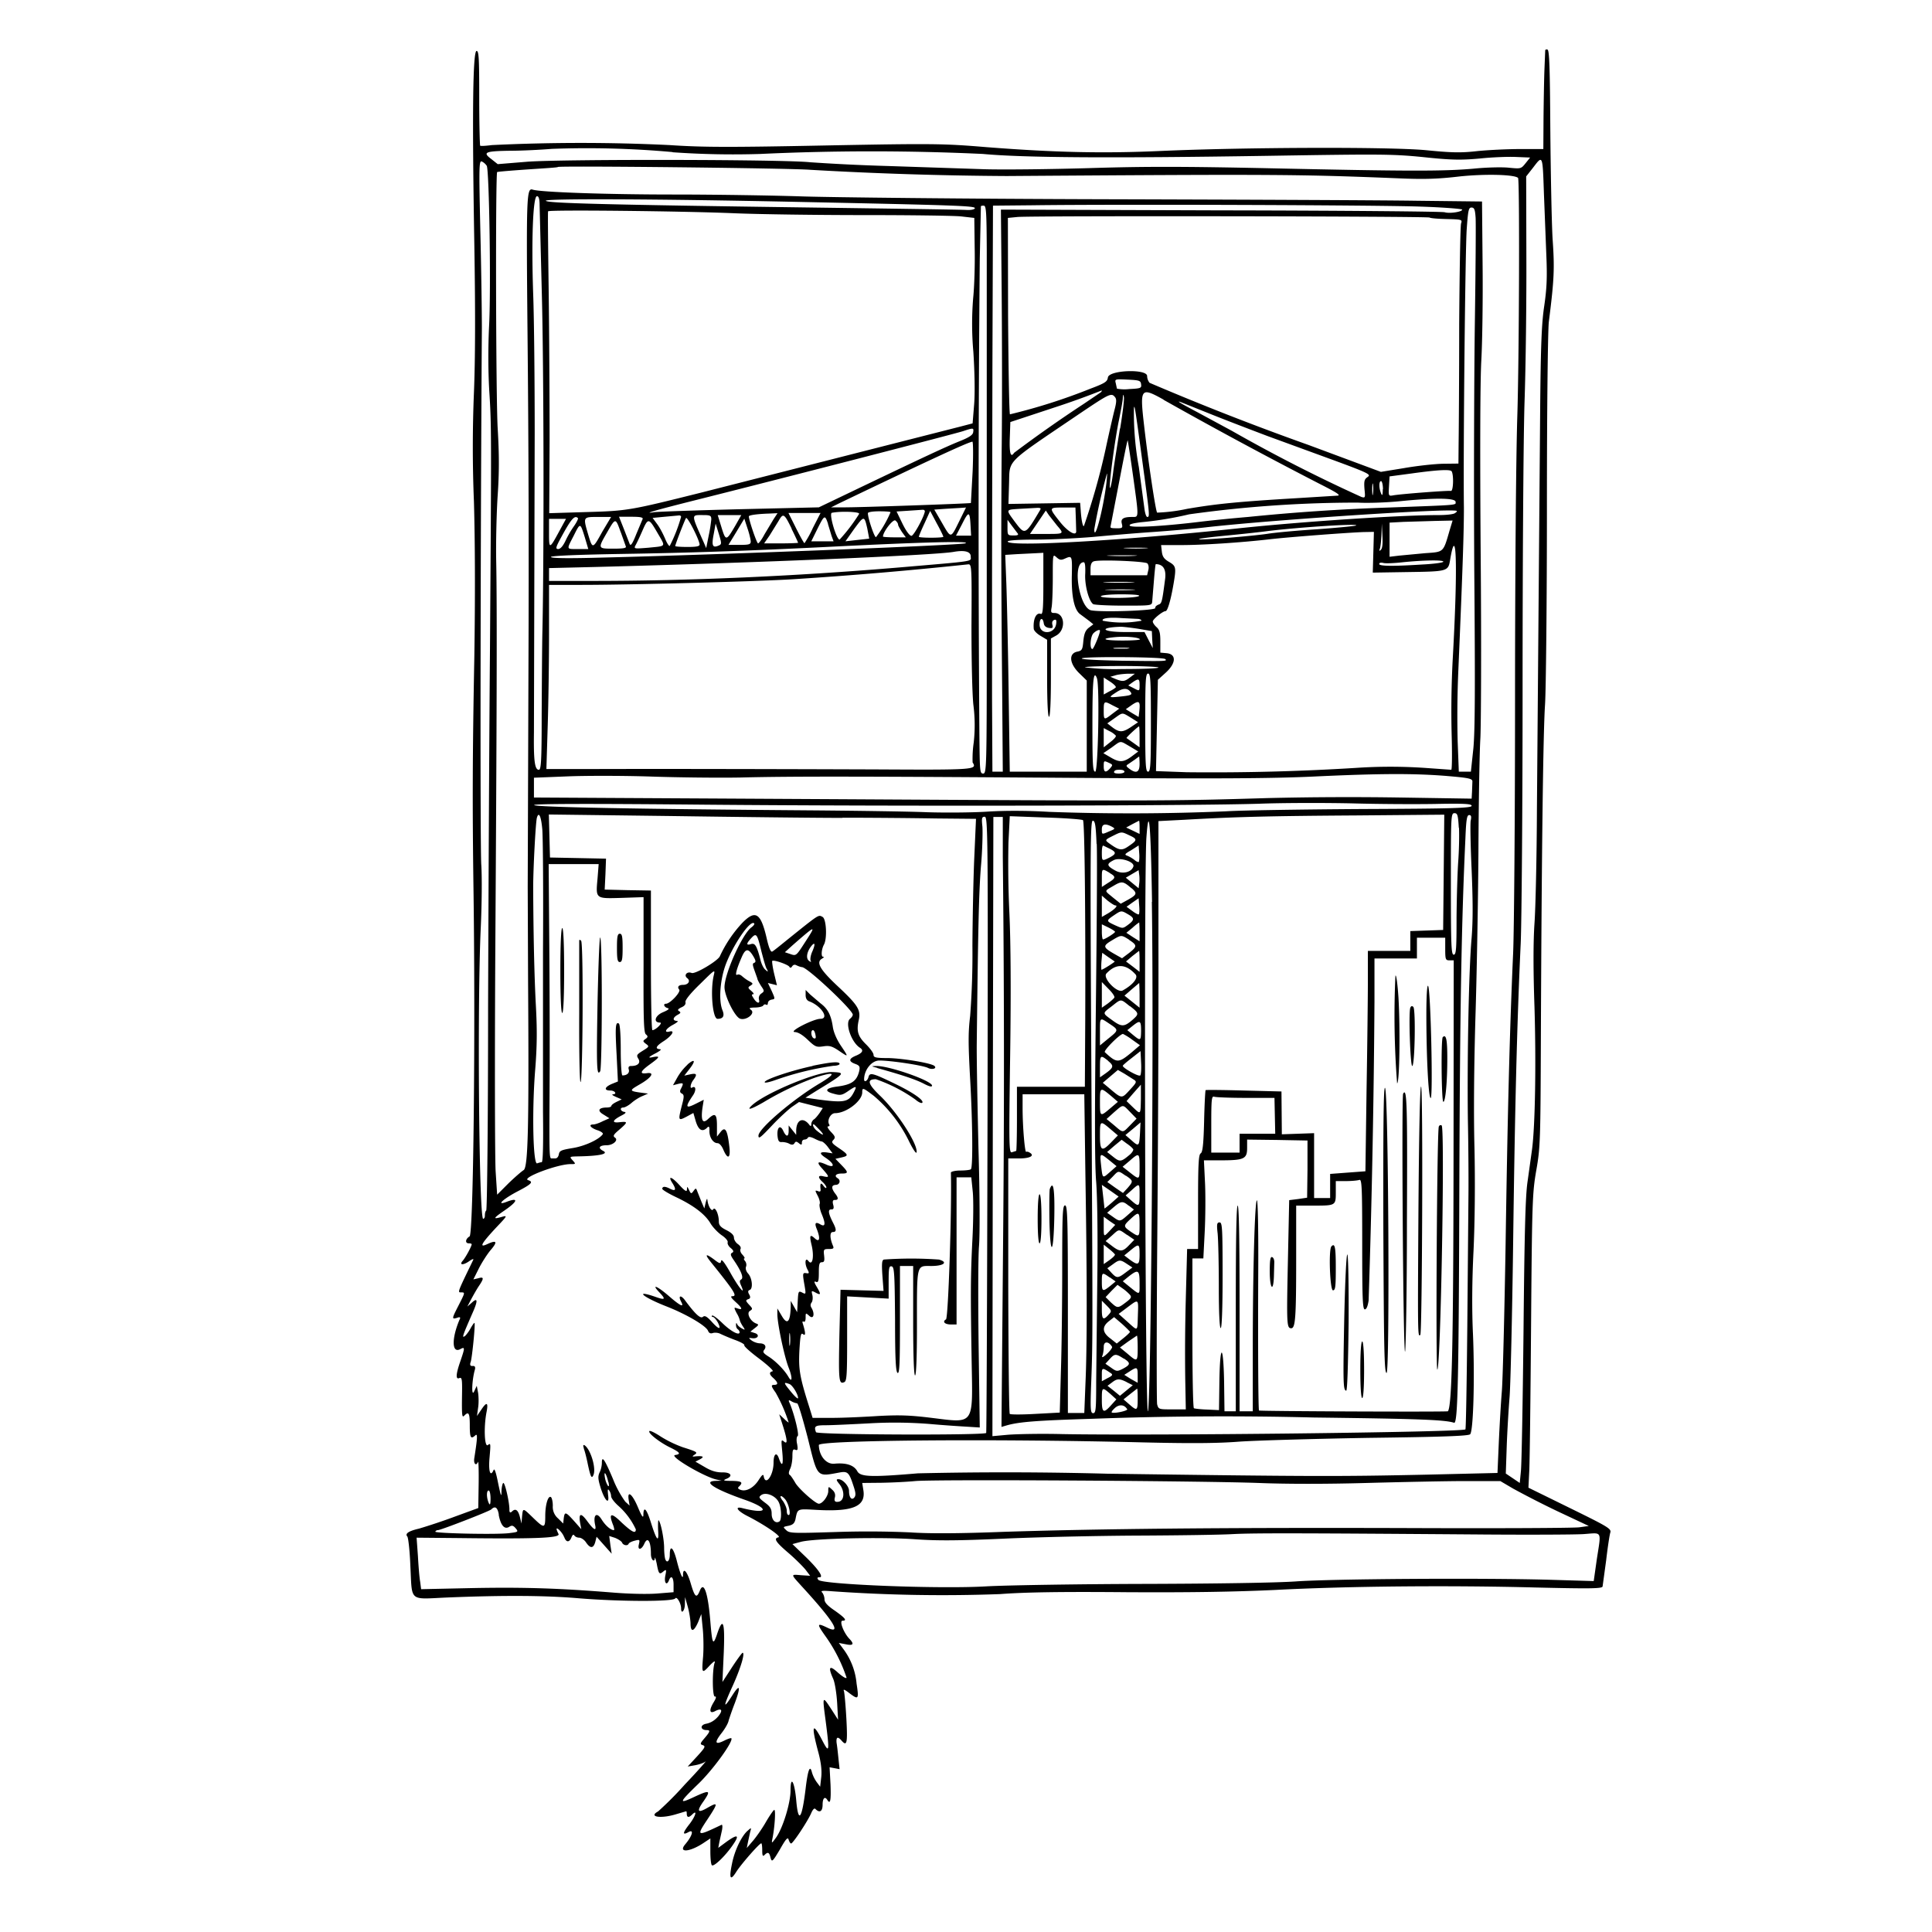 <svg xmlns="http://www.w3.org/2000/svg" id="svg" width="1024" height="1024" version="1.1">
  <path fill-rule="evenodd" d="m819 26.7-.4 9.8c-.2 5-.4 16.5-.5 25.8L818 79h-12.2c-6.8 0-17.1.5-23 1.1-8.7 1-13.8.8-27-.5-19.1-1.8-94.4-1.6-140.3.4-30.8 1.4-56.6.8-92.5-2-23-1.9-28-2-85.5-.9-50.8 1-64.6 1-82.5-.2a976 976 0 0 0-94.3 0c-3.1.4-6 .6-6.2.3s-.5-11.7-.5-25.4c0-21-.2-24.8-1.4-24.8-2 0-2.4 33.2-1.2 102.5.6 36.5.5 61-.2 78.5a708 708 0 0 0 0 58c.6 21.4.7 49.6.2 82.5-1 52.4-1 79.4-.5 118.5 1.2 80.7 0 187-2 188.3-2.3 1.4-2.5 3.7-.4 3.7q1.4 0 1.5.5c0 1-3.2 7-4.8 8.8-2 2.3.4 2.4 3.7 0q2.1-1.4 2-.7c-8.6 17.8-8.5 17.4-6.4 17.4s2 .1-1.5 7c-3.6 7-3.6 7.3-.8 6.5q2.5-1 1.3 1.1c-4.2 10-4 17.8.4 15.5 2.6-1.4 2.6-.9.1 6.4q-3.6 10.3-.5 8.9c1.3-.5 1.5.7 1.4 7.7-.2 12.9 0 13.5 1.3 12.1 2.2-2.2 2.8-1.2 2.8 5.3s.5 7.5 2.9 5.3c1.3-1.3 1.2 1.2-.5 12-.5 3 .9 4.5 2 2 .2-.7.4 4.5.3 11.6l-.2 12.9-13.4 4.9a330 330 0 0 1-18 6q-8.3 1.9-6.2 4.2c.5.6 1.3 7.6 1.6 15.6 1 19.4-1 17.6 19.7 16.7 29.6-1.2 51.6-1.1 69.3.4 21.7 1.8 50.3 1.9 51.4.1.8-1.3 3.1 2.6 3.1 5.3 0 3.4 2 1.2 2-2.2l.1-3.8 1.4 5c.8 2.8 1.4 6.7 1.5 8.8 0 5 1.7 4.7 4-.5l1.7-4.3.8 8c.4 4.3.5 11.1.1 15.2-.7 8.3-.5 8.5 3.6 4q3.4-3.5 2.5-1.2c-1.3 4.5-1.1 18 .2 17.7q1.4-.2-.8 3.3c-2.4 4.1-2 6 1 4.4 3.5-1.8 4.2-.4 1.5 2.9q-2.7 3.1-6.2 3.8c-3.5.6-3.3 3.4.2 3.4 2 0 1.8.8-1.2 4.3-2.4 2.8-2.5 3.2-.8 3.7 1.5.6 1 1.4-3.2 6l-4.9 5.3 4-.7c2.2-.4 4.7-1.3 5.5-2s-4 4.9-11 12.2a181 181 0 0 1-14.2 14.3c-5.4 2.9 1.5 4 9.8 1.4l5.1-1.5q.3.1.3 1.5.2 2.8 2.8.3c2.9-2.9 2 .5-1.2 4.8q-5.8 7.3-.6 4.4c2.9-1.6 2 2-1.8 6.5-4 4.7 2.5 4.2 10-.9l3.3-2.2v6.7c0 3.7.3 7 .8 7.5 1 1 7-4.8 10.9-10.4q5.9-8.4-2.9-2.2l-4.6 3.4.6-3.2 1.4-6.3c.3-1.8.2-3-.3-2.7-13.2 6.3-13.5 6.2-7.3-3.1 5.6-8.5 5.6-9.2 0-6q-8 4.7-2.2-3.4c4-5.8 3.3-6.1-4.5-2.5-8.9 4.2-8.7 3.4 1.4-6.4 8-7.6 19.2-23.1 17.8-24.5-.2-.2-1.8.3-3.6 1.2q-7.4 3.7-1.8-3.6c2-2.5 3.8-5.6 4-7 .4-1.3 1.8-5.5 3.3-9.3 3.3-8.9 2.7-10.5-1.5-3.8q-7.3 11.4.4-5.4c4.2-9.3 6.6-17.4 5.2-17.4-.3 0-2.9 3.5-5.7 7.8l-5 7.7.7-15.4c.7-16.8-.4-19.6-3.7-9.5-2 5.7-2.4 4.8-3.4-7.1-1.2-15-3.4-21.6-5.5-16.6-1.8 4.5-2.7 3.9-5-4-1.9-6.3-4-8.4-4-4 0 2.7-1.5-.5-3.4-8.1-1.8-6.8-3.6-8.2-3.6-2.8 0 3.3-1.5 4.8-2.4 2.4-.3-.9-.6-3.6-.6-6 0-4.5-1.7-13.3-2.9-14.6-.3-.4-.4 1.9-.3 5q.8 10.7-3.7-3.5c-2.3-7.5-4-9.4-4.1-4.5 0 2-.7 1.3-2.8-3.7-3-7.2-5.8-9.5-5-4.2l.5 3.1-2.3-2.1a55 55 0 0 1-6.5-12c-4.5-10.6-5.9-12.6-5.9-8.5 0 1.4-.5 3.7-1.2 5-1 2.2-.8 3.7.5 8 2.2 7 4.8 9.5 4 4-.3-3-.2-3.5.6-2.4a6 6 0 0 1 1 3c0 1 1.7 3.2 3.7 5a38 38 0 0 1 9.4 12.6c0 2.5-2 1.5-7.6-3.7q-8.3-8.2-4.4 1.5c.5 1.4.7 2.6.4 2.6-1.7 0-4.5-2.4-6.5-5.6-2.6-4.2-4.6-2.6-3.5 2.7q1.3 5.6-4.4-2.2-4.8-6.4-3.5 1.4l.6 3.2-3.8-4.3c-4.5-5-5-5.1-5.5-1.5l-.3 2.8-2.7-2.7a8 8 0 0 1-2.8-6.7c0-2.2-.5-4.3-1-4.6-1.5-1-3 4-3 10 0 6.7-.5 6.7-6.4 1-5.6-5.4-5.4-5.4-5.9-.7l-.3 3.7-.8-3.3q-1.4-5.7-4.1-3.2-1.6 1.6-1.5-1c0-3.8-2.3-14-3.2-14-.4 0-.9 2-1 4.3 0 3.5-.3 2.9-1.8-4.3q-1.7-8.6-2.4-6.8c-1.8 4-2.8.4-2.1-7 .6-7 .6-7.5-.9-6.3-1.8 1.5-2.3-9.5-.7-17.6q1.5-7.7-2.9-1l-2.2 3.2.6-4.3c.4-2.4.3-6 0-8l-.7-3.7-1.4 3c-1.5 3.2-1.2-5.7.3-11.2q.8-2.5-1.1-2.3t-1-2.2c.8-2.7 2.5-20.1 2-20.6-.2-.2-1 1-1.9 2.5a20 20 0 0 1-3 4.3c-2 1.5-1.5.2 3.5-11.3q5-11-.2-6.1l-2.2 1.9 2.1-4c1.2-2.2 3-5.4 4.1-7 2.7-4 2.6-4.9-.4-4l-2.6.6 3-6c1.7-3.3 4.5-7.6 6.2-9.6q5.6-6.5-1.6-3.2c-4.8 2.3-3.6 0 4.6-8.8 5.9-6.2 6-6.4 2.8-5.5-4.9 1.4-4.5.7 1.6-3.5 7-4.8 7.5-7 1-4.5-6 2.3-1.7-1.7 6.7-6 6.6-3.5 7.6-4.6 4.7-5.5-3.7-1.2 15.6-8.5 22.5-8.5 2.8 0 2.9 0 1.1-2s-1.7-2 3.1-2.1c11.1-.2 16.2-1.3 13.1-2.9s-2-3 1.9-3c3.3 0 6.3-2.7 4.4-4-1.3-.9-.9-1.6 2.3-4.3 4.6-4 4.6-4.4 0-3.9-4.2.5-3.8-1 1-3.5q3.6-1.8 1.4-2c-2-.5-2.3-2.3-.3-2.3.8 0 2.8-1.1 4.4-2.5s4.2-3 5.8-3.6l2.9-1.3-2.5-.3c-7.7-1-7.7-1.2-2.2-4.4 6.4-3.6 8.5-6.7 4.1-6.1q-6.2.9 1.6-4.7c5.1-3.7 5.6-4.5 2-3.9q-5.2 1.2 1.3-2.1 3.4-1.9 2-2-4.1-.3 1.7-4.1c4.3-2.7 6.6-6 3.5-5.3-3.4.9-2.2-1.5 1.8-3.6q3.4-1.9 2-2c-2.5-.1-2.2-1.8.3-3.2 1.7-.9 1.9-1.3.8-2q-1.5-.7 1.3-2 2.5-1.1 2.1-2.8c-.2-1 2.5-4.5 7.8-9.6 7.9-7.8 8-7.9 7.2-4.5-1.9 8-.6 23 2 23q4.5 0 2.6-4.6c-2-5-1.3-15.2 1.4-23.2 3.6-10.4 13.3-24.9 15.4-22.8.4.3-.3 1.3-1.4 2.1-4.8 3.4-14.3 24.5-14.3 31.7 0 4.7 5.4 15.6 8.2 16.7 3.3 1.2 8.3-2.8 5.9-4.6-1.3-1-1-1.2 2-1.3 2.1 0 4-.5 4.4-1q.6-1 1.6-.5.8.5.9-.9.2-1.4 2-1.8c1.9-.3 1.9-.3 0-4.6l-2-4.2 2.4.6 2.4.6-1.5-6.2c-.8-3.4-1.2-6.5-1-6.7.8-.7 8 1.8 9 3q.7 1.3 1.6-.2.9-1.2 2.2-.5c.8.4 2.1.9 3 1 2.9.1 26.9 22.7 26.9 25.2q-.1 1-1.5 2.2c-2.8 2.3.8 12.6 5.4 15.4q3 2-2.4 4.2-5.7 2.4.1 4.4c2 .8 2.3 1.4 1.8 3.7-1.3 5.3-4 7.2-11.7 8.2-6.3.8-7 2.5-1.8 3.8 3.5 1 4.4.8 7.5-1.3 4.5-3.1 5-3 3.1.6-2.8 5.3-5 5.7-21.3 3.4l-4.3-.6 5.9-3.7c15.4-9.4 15.5-9.6 8.2-9.9-7.8-.3-34.9 10.9-42.3 17.5-3.4 3.1-.8 2.4 6-1.5a156 156 0 0 1 27.5-13.1q15.6-5 2.8 2.8c-14.2 8.3-33 24.3-33 28 0 2 1 1.2 7.5-5.7 3.6-3.8 8.2-8 10.2-9.5l3.8-2.6 6.3 1.6 6.3 1.6-1.7 2.6c-1 1.4-2.3 3-3 3.4s-1.4 1.6-1.4 2.5q0 1.5-.8.7c-3.3-4.6-7-3.3-7.2 2.5v2.5l-2-2.5-2-2.5v2.8c0 3.4-1.3 3.5-2.9 0-1.6-3.4-3.4-1.7-3 2.8.3 2.7.8 3.4 2.4 3.2 1 0 2.8.3 3.8.9q2 1.1 2.8-.3c.6-1 1-1 2.3 0q1.8 1.6 1.6-.3.1-1.5 1.4-1.6t1.8-1 3.3.4c1.7.9 3.5 1.6 4 1.6s2.2 1.4 3.4 3.1l2.4 3.2-3.2-.5q-5.7-.6-.6 2.8c4.6 3 5.3 5.6 1 3.9q-7.8-3.6-2.6 2c3.8 4.3 3.8 4.7.6 4-3-.8-3.2.5-.5 3 1.1 1 2 2.3 2 2.9q-.2.8-1.5-.8-2.1-3.1-1.6 1.6.3 1.9-1.4 1.1c-1.6-.5-1.6-.4-.1 2.5.9 1.7 1.4 3.7 1 4.4-.2.8.2 3 1 5q3.4 8-.5 5.8-4-2.4-2 2.4c2 5 1.5 7.3-1 5-2.6-2.4-3-1.7-1.7 3.7 1.4 6.1.4 11-1.7 8.3-1.8-2.4-2.2 1.5-.4 4.7.9 1.7.7 2-.8 1.7-2-.3-2 .2-.8 7 .7 4.2.6 4.3-1.3 3.3-2-1-2.1-.8-2.4 4.6l-.3 5.8-1.7-3-1.7-3v2.6q-.3 13.2-4.9 5.1l-2.2-3.7v3c0 5 3.7 22.6 6 28.4 2 5 2 8.5-.1 4.9-2-3.5-6.4-8-10.1-10.5-3.2-2-3.7-2.7-2.8-3.8 1.5-1.9.4-3.5-2.4-3.5a9 9 0 0 1-4.2-1.5c-1.8-1.4-1.8-1.5.5-1.2 3 .3 3.9-2 1-2.8l-2.2-.7 2.4-1.9c2-1.5 2.2-1.9.7-2.4-3.2-1.2-5.3-5.6-3.3-6.7 1.5-1 1.5-1.2-.5-3.3-1.8-2-1.9-2.3-.5-2.9q1.8-.4.6-2.5-1.2-2 .3-2.4c1.8-.7 1.3-6.3-.9-8.7-1-1.1-1.5-2.6-1.1-3.6s.1-2.3-.5-3q-1-1.3-.4-1.4.6-.2-1-2c-1-1-1.4-2.4-1-3q.5-1.2-1.4-2.6c-1.2-.8-2.1-2.4-2.1-3.4q0-2-4-4c-3-1.5-4-2.6-4-4.5 0-4-2-8.2-3-6.5-.9 1.4-2.8-1.9-3.1-5.3q-.2-.9-.9 1.8l-.7 3-1.5-3.5-2.2-5.5c-.7-1.9-.8-1.9-2-.3-1.2 1.7-1.4 1.6-2.4-.5-1-2-1-2-1.1-.3 0 1.5-1 1-4.1-2.4-4.2-4.6-6.3-5-3.4-.6q2.9 4.8-1.4 2.7-4-2.1-4.2 0c0 .5 3.3 2.5 7.3 4.4q13.9 6.6 18.2 13.8c1.2 2.1 4 5 6 6.4 2 1.3 3.4 3 3.2 3.7-.3.7.4 2.1 1.5 3q2.4 1.9.8 2.6c-1 .6-.8 1.4.7 3.6 4 5.8 5.6 9.6 4.2 10.5-1 .6-1 1.3 0 3.5 2.5 5.7-1.7.4-6-7.4q-4.4-7.7-4.7-5.9c-.3 1.6-.7 1.6-3.8-.8q-6.8-5-1.5 1.6c12.1 15 14 17.9 11.4 17.9-1.3 0-1 .7 1.5 3q5.5 5 1.1 3.5c-2-.7-2-.6-.5 2.4a14 14 0 0 1 1.7 3.8q.2 1 1.5 3.1c1.5 2.2 1.4 2.3-.4 1.3-1.1-.6-2.3-1.6-2.5-2.3q-.6-1.2-.6.4t.9 2.3 1 1.6c0 2-4.6-.4-9.2-4.9-2.6-2.5-5-4.3-5.4-3.9q-.5.6.4.7c.6 0 1.8 1.4 2.7 3 2 4 .5 3.8-3.4-.6-2.5-2.7-3.6-3.3-4.6-2.4-1.3 1-4-1.5-9.2-8.5-2.3-3.3-4.1-3-2.3.4q2.7 5-6.4-2.9c-6.2-5.4-9.7-6.8-5.1-2 3.5 3.7 3.1 4.2-2 2.4-11.8-4.1-6.7.2 6.2 5.2 10.1 4 20.6 10.1 21.6 12.8q.7 1.8 2.6 1.1c1.1-.3 2.8-.1 3.8.4s4.4 2 7.6 3.2c3.1 1.1 5.5 2.4 5.2 2.9s3.3 3.7 8 7.2c4.6 3.5 7.7 6.4 7 6.6q-3 .7.5 3.7 3.6 3.4.5 3.5c-2 0-1.9.6.6 4.1a83 83 0 0 1 6.9 15.8c0 .2-1.1-.6-2.5-2l-2.5-2.3 1.6 5c2.7 8.4 3 11.2 1 9.5-1.6-1.3-1.6-1-1 5.2.7 7.2 0 8.7-1.8 3.6-1.2-3.5-2.8-2.3-2.8 2.3 0 6.7-4.2 12.6-5.2 7.4-.2-1.5-.8-1.1-2.8 2-2.6 4-6.6 6.2-9.6 5q-2-.7-.6-1.8c2.2-2.2 1.3-2.8-4-2.9-4.2 0-4.8-.2-3-1 3.9-1.5 2.7-3.6-2-3.5-3 0-5.7-.7-9.2-2.8l-5-2.9 2.5-1.3q3.6-2-2.6-1.5-2.4.4-.5-.8c2-1.3 1.6-1.6-6-4a61 61 0 0 1-11.8-5.7c-3-2-5.7-3.3-6-2.9-1 1 5.6 6.1 11 8.7 5.3 2.6 5.9 3.5 2.6 4s14.8 11.2 21.6 12.9l3.1.7-3.2.1c-7.1.2-.7 4.4 15.7 10.1 13.2 4.7 12 7.8-1.7 4.3-4.2-1-2.4 1.6 3 4.3 9 4.6 18.2 10.9 16.3 11.2-2.7.6-1.5 2.5 5.3 8.3 3.5 3 7.5 7 9 8.8l2.5 3.3-4.7-.3c-5.7-.5-5.7-.7 0 5.6q25.7 28 13.8 22.2c-5.6-2.7-5.7-2.1-1 4.5a83 83 0 0 1 11.2 22c-.2.7-2.2-.6-4.5-2.6q-6.9-6.4-2.6 3.2c.9 2 1.8 7.8 2.1 12.7l.5 9-3.2-5c-5.2-8-5.2-8-3.4 5.5 2.1 16.3 2 17.7-1.6 10.8q-8.2-16-2.2 6.2 2 7.5 1.5 12.7l-.6 5.3-1.8-2.4a18 18 0 0 1-2.5-5q-1.6-6.8-3.4 8.4c-2 16.5-3.9 18.8-5 6-.9-9.8-3-13.3-3-5 0 6.6-4 19.8-7.7 25-2.2 3-2.4 3.2-2 1 1.3-6 2-16.3 1-15.7-.6.4-2.7 3.5-4.7 7-2 3.4-5.1 7.8-6.8 9.7l-3 3.5.6-3 1.2-5.5c.7-2.4.7-2.5-1.3-.7-3.3 2.8-7 10.7-8.3 17.4q-2.6 12.3 2.5 4c2.9-4.3 12-14.7 13-14.7.3 0 .5 1.7.5 3.7 0 2.9.3 3.4 1.2 2.5 1.8-1.8 2.5-1.5 3.2 1.4.7 2.5 1 2.3 5-4.4 3.2-5.7 4.2-6.7 4.6-5.1q.6 1.8 1.3 2c1 0 9-12.1 10.7-16.2q1.4-3.1 2.3-2c2.2 2.2 3.7 1.1 3.7-2.4 0-3.4 1.2-4.6 2.5-2.5 1.6 2.6 2 .3 1.7-8.1l-.5-9.2 2.7.5 2.6.5-.6-5.6c-.3-3-.7-6.8-1-8.4q-.4-4.6 2.6-1.2c2.9 3.4 3.3 1.5 2.6-11.5-.4-7.2-1-13.8-1.3-14.7q-.8-1.8 3 1.2c4.7 3.5 5 3.3 3.7-5.2a36 36 0 0 0-6.8-18l-2.6-3.5 3.7.7q6 1.3 1.8-3c-3-3.2-5.4-9.5-3.5-9.5 2.5 0 1.4-1.4-4.1-5.3-4-2.7-5.5-4.4-5.5-6 0-1.3-.6-2.9-1.2-3.6-1-1 0-1.1 5.2-.7a829 829 0 0 0 89.1 1.5c13.2-1 32.2-1.3 66.9-1 34 .2 57.6-.2 79-1.2 38.1-2 91.8-2.5 137.7-1.3 29.5.7 35.3.6 35.7-.5l1.9-13.9c.8-6.9 1.8-13.5 2.2-14.7.6-2-1-3-21.4-13l-22-10.8.4-8c.3-4.4.7-39.4 1-77.9.5-66 .7-70.5 2.8-82.5s2.2-15.8 2.4-71.1c.4-97.2 1.2-160.7 2.2-175.5.5-7.7 1-54.6 1-104.3 0-54.5.5-93.5 1-98.5 2.9-22.9 3.1-28.4 2-44.2-.5-8.8-1-34.9-1.2-58-.2-32.4-.5-42-1.5-42.2q-1-.3-1.2.4m-462.5 54a457 457 0 0 0 46.5.9 1258 1258 0 0 1 118 0c21.5 2 67.5 2.3 150.5 1 62.9-1 67-1 86 1 12 1.2 17.2 1.3 27 .4 6.6-.7 15.3-1 19.2-.8l7.3.3-2.4 3c-2.4 3-2.5 3-8.8 2.4-3.4-.4-12-.2-18.8.5-15.8 1.4-34.1 1.4-107.5-.2-46.8-1-66.7-1-96-.1-20.4.6-45.3.9-55.5.6L471 88a1053 1053 0 0 1-41.6-2c-13-1.5-130.2-1.7-149.7-.3L263.8 87l-3.4-2.7c-4.8-3.6-3.3-4.2 10.1-4.4 6 0 16-.5 22-1a505 505 0 0 1 64 1.7m461.8 21.7 1.3 33.2c.5 11.7.2 17.5-1.1 26.5-1.4 9.3-1.9 20.4-2.2 57.5L814.6 429c-.1 25-.7 52.3-1.3 60.5q-1 15 0 44c.9 29.7.4 63-1.3 75.8l-2.4 17.2c-1.1 7.6-1.6 26.7-2.1 78.5-.4 37.7-1 71.3-1.4 74.8l-.6 6.2-3.7-2.5-3.7-2.5.5-14.7c.3-8.2 1-19.7 1.5-25.8.5-6 1.4-43.2 1.9-82.5.9-69 2-115 4-158 .5-11.3 1-72 1-135 0-64.9.4-130.3 1-151 .7-20 1.1-55.4 1-78.5l-.1-42 3.7-4.7c5.1-6.7 5-6.9 5.7 13.5M258 87.9c1.3 2.5 2.3 66.2 1.2 85.4-.5 10.7-.5 22.9.1 33.5 1.2 18.8 1.2 21.7.4 136.7-.4 45.6-.8 131.2-1 190.2 0 59-.5 107.5-1 107.9s-.7 1.6-.7 2.6q0 1.6-.9 1.8c-2.2 0-3.2-113.6-1.3-154 .6-12.9.7-27.2.3-33.5-.7-8.5-.4-183.2.3-284.5 0-7.4-.3-30.5-.8-51.3-.8-34.9-.7-37.7.8-37.1q1.6.8 2.6 2.3M429.5 90a2006 2006 0 0 0 104 3.3c143.5-1 155-.9 207.5 1.2 13.6.6 21 .4 32.8-1 13.5-1.4 29-1 30.8.8.9.9.6 95.3-.4 126.5-.7 22-1.2 85.9-1.2 150.5 0 61.7-.5 121.9-1 133.7-1.9 42-3 88.3-4 154.5-.6 36.9-1.5 72-2 78s-1.2 18.2-1.6 27l-.7 16.2-37.6.9c-46.8 1-59.5 1-169.1-.5a2012 2012 0 0 0-100.5-.2c-24.7 2.1-30.5 1.9-32.1-1.1q-2.7-4.9-12.2-4c-4.3.4-8.1-4.2-8.2-9.9 0-2.6 91.5-3.4 171.8-1.4 25.5.6 39.6.5 51-.4 8.6-.6 39.4-1.5 68.4-2 39.7-.5 53-1 54-1.9 1.7-1.7 2.5-29.1 1.5-53.2-.6-12.7-.5-28.1.3-44.1.7-15.3.9-35.9.5-54.5-.5-18.4-.2-44.9.5-68.9.7-21.5 1.4-60.8 1.6-87.5.1-26.7.6-53.8 1-60.2s.6-49.8.2-96.5c-.4-53.2-.3-91.9.3-103.8.6-10.4.9-33.8.7-51.9l-.3-32.8-35-.4c-19.2-.3-94.2-.6-166.5-.8s-143.9-1-159-1.5-45.7-1-68-1c-34.9 0-70.6-1.2-74.7-2.6-3.2-1-3.4 3.4-2.7 76.3a12372 12372 0 0 1 .5 175.2l-.4 118 .2 51c.5 76 0 98-2.4 99.2-1.1.7-4.7 3.8-8 7l-6 6-.8-12.3c-.4-6.8-.5-57.9-.2-113.4.8-125.8 1-185.5.5-210-.2-10.4.2-26.3.8-35.2.8-11.7.8-21.6 0-35-1-16.5-1.2-135.2-.3-136.1.2-.2 7.5-.8 16.2-1.4s16-1 16-1.3c.9-.7 123.1.6 133.8 1.5M286 108.8l1.2 47.7c1 37.8 1.2 136.2.3 177.5-.2 8-.3 27.9-.4 44.3 0 25-.3 29.7-1.5 29.7-2.2 0-2.8-4.9-2.6-19.9l.4-158.6c0-27-.3-60-.8-73.6-1-29.1-.1-51.9 2-51.9q1.4-.1 1.4 4.8m136.5-1.8c85.1 1.8 94.6 2.1 94.2 3.4-.2.6-2 1-4.3.9-2.1-.2-39-.7-81.9-1.3-110.5-1.5-140.8-2.3-141.2-3.6-.4-1.2 57.7-1 133.2.6m330.3 2.5c12.2.4 22.2 1.2 22.2 1.6 0 1.2-6.7 2.2-9.3 1.4-1.2-.4-54.6-.9-118.7-1l-116.5-.4.4 42.7c.2 23.5.3 62 0 85.7-.3 44.6-.3 62.8.3 129.7l.3 39.8H526l-.2-38.7v-63.8l.2-111.2.3-86.3 21-.2c44-.6 184-.1 205.5.7M523 132.3v205c0 69.8-.1 72.7-1.9 72.7s-1.8-1.4-2-21.2a15512 15512 0 0 1 .2-251.7l.6-27.8q.2-.3 1.5-.3c1.3 0 1.5 3.3 1.6 23.3m259.1-17c.2 2.8 0 28-.4 55.7s-.6 87.2-.3 132c.5 61.5.4 84.5-.5 93.8l-1.3 12.2h-6.4l-.6-15.7a550 550 0 0 1 .3-36.8c2.5-58.3 3-75.1 3-87.5-.4-28 .7-137 1.5-147.7.7-9.8 1-11.3 2.5-11.3s1.9 1 2.2 5.3M388.5 113c13.8.6 45 1 69.5 1s47.6.3 51.4.7l7 .8.2 16c.2 8.8-.2 20.7-.8 26.5a168 168 0 0 0 .1 28.5c.7 10.9.9 22 .4 28l-.8 9.9-6.5 1.7L372 261c-38 9.5-39.4 9.8-61.2 10.4l-19.7.6.2-38.8c0-21.3-.2-57.1-.5-79.7s-.5-41.2-.3-41.5c.5-.9 71.9-.1 98 1m369.2 2.3c.6.4 4.7.7 9.2.8 7.9.2 8.2.3 7.5 2.3-.4 1.2-.8 25.3-1 53.6 0 28.3-.2 56.5-.3 62.6l-.1 11.1-8.2.1c-4.6.1-13.8 1.1-20.6 2.3l-12.3 2-38.2-14.2a1459 1459 0 0 1-84.4-33 6 6 0 0 1-1.3-3.6c0-3.9-20.3-3.2-20.8.8-.3 2.2-1.5 3-9.5 6a307 307 0 0 1-42.4 13.5c-.4-.4-.8-24-1-52.4l-.1-51.7 5.1-.5c7.7-.7 217.2-.4 218.4.3m-152.9 88.4c.3 2-.2 2.2-6.2 2.5a22 22 0 0 1-6.6-.2l-.6-2.8c-.6-2.3-.5-2.3 6.2-2 6.2.3 7 .5 7.2 2.5m-21.3 4.2-9 6.1a709 709 0 0 0-37 26q-2.7 4.2-2.3-7.6l.3-8.7 23.3-7.7a421 421 0 0 0 25-9q.5 0-.3.9m33.2 4a2507 2507 0 0 0 82.8 44.6c8.7 4.4 11.3 6 9.5 6.2l-21 1.3c-31.8 1.9-43 3-58.8 5.7a90 90 0 0 1-15.9 2c-.8-.9-4.6-26.2-6.9-46.1s-1.9-20.6 10.3-13.8m-25.8-1.4c1 1.1.9 2.8-.3 7.3-.8 3.2-2.9 12.3-4.6 20.3a358 358 0 0 1-11.5 40.8c-.6.6-1.4-3.4-1.7-8.3l-.3-4-19 .3-19 .3.3-10.3c.5-13.5-2.8-10.3 36.6-37 16.6-11.2 17.6-11.7 19.5-9.4m2.7 16.7c-1.3 8-3 18.4-3.6 23.2s-1.4 8.6-1.7 8.3c-.7-.7 2.6-25.7 4.8-36.1 1-5 2-10.1 2-11.5q.2-3.2.6-.4c.2 1.2-.7 8.6-2 16.5M643 220c8.5 3.4 21.4 8.3 28.5 11l34.2 12.5c19.9 7.3 21.1 8 19.2 9.3-1.8 1.2-2 2.2-1.7 6.4.5 4.6.4 4.8-1.6 4.2a840 840 0 0 1-68.6-35l-18.5-10q-13.1-6.9-8.5-5.2zm-36.5 32c2.8 21 2.9 22 1.6 22-.6 0-1.2-2-1.5-4.2l-3-22.3a158 158 0 0 1-2.6-31c.3-3 .7 0 5.5 35.6m-90.7-23c-.2 1.5-2.2 2.8-7.8 5-6.8 2.8-16 7-59.8 28l-14.2 6.8-42.3 1c-23.2.6-43.6 1.3-45.2 1.6q-9.3 1.5 20.5-6c45.1-11.3 139.7-35.7 143.5-37 5.4-1.8 5.7-1.8 5.3.6m84.7 22.8c3.2 23.1 3.2 22.1-.4 22.1-4.8 0-6.2 1-5.5 3.6.5 2 .3 2.4-2 2.4-3.6 0-4.1-.1-4-.9l4.5-23.3c2.4-12.5 4.4-22.6 4.6-22.4.1.1 1.4 8.5 2.8 18.5m-85-1.7-.9 16.4c-.3.3-60.6 2.4-67.1 2.3h-7l4-2c48.4-23.2 68.7-32.6 70.9-32.8.4 0 .5 7.1.1 16.2m253.9-.5c1.2 2 .9 10.7-.4 10.4s-25.2 1.5-30.3 2.3c-2.8.5-2.8.5-2.5-4.8l.3-5.2 12-1.6c13.7-1.9 20.2-2.2 20.9-1.1m-183 6.4c-1.7 14-6.4 31.6-6.4 24.3a306 306 0 0 1 6.7-29.5c.2 0 0 2.4-.3 5.3m141.3 5.4c-.2 1.6-.4.6-.4-2.2 0-2.7.2-4 .4-2.8a18 18 0 0 1 0 5m5.2-2.4q0 4.6-.9 2.2c-1.2-2.8-1.2-6.5 0-6.5.5 0 1 2 1 4.3m38.5 6.7c0 1.8 2.6 1.6-35.5 3a1099 1099 0 0 0-74.5 5c-7.1.6-18.4 1.7-25 2.5-19.6 2.4-36.9 3.4-37.7 2.1q-.8-1 6-1.8 12.9-1.2 25.5-4.2a642 642 0 0 1 89.5-6.2c4.8.3 15 0 22.7-.8 18.2-1.8 29-1.7 29 .4m-263.2 10.5c-4.5 9.1-4.2 9-9.1.5l-4-6.9 5.6-.4 8.4-.5 2.8-.2zm43-6.2c-8 13.5-8 13.4-13.3 6.4-5-6.8-5.1-6.5 2.3-7l9-.5q3-.2 2 1m18.9 4.3.2 6.8c.3 3.2-4.2.8-8.6-4.7-6-7.6-6-7.6 1.7-7.6h6.5zm-80-3.7c0 2.3-5.8 13.1-7.1 13.2-1 0-2.9-2.6-4.8-6.5l-3.1-6.4 6.2-.4 7.4-.5q1.2-.1 1.3.6m281 1.2c-.8.6-4.6 1-8.5 1-20.2 0-72 3.4-106 7-61.8 6.6-122.5 10-122.5 7 0-.6 5.6-1 14.8-1 8.2 0 21.8-.7 30.3-1.4 8.5-.8 22.6-2 31.4-2.6s21.6-1.7 28.5-2.5c33.9-3.9 130.8-10.3 133-8.7q.3.4-1 1.2m-315.7.3A91 91 0 0 1 445 286c-1.7 0-5.8-13.9-4.1-14.2 5-1 15-.5 14.4.5m16.7-.8a61 61 0 0 1-7.7 13.2c-.8.3-4.3-10-4.3-12.7 0-.6 2.6-1 6-1 3.3 0 6 .2 6 .5m28 13c0 .3-3 .5-6.5.5-3.6 0-6.5-.2-6.5-.5s1.3-3.5 3-7.1l3-6.6 3.5 6.6c2 3.6 3.5 6.8 3.5 7.1m60.3-5.9c3.8 4.4 3.7 4.4-5.8 4.4h-8.6l4.2-6.2 4.2-6.2 1.6 2.4zM410 275.2l-4.8 8c-1.4 2.7-3 4.8-3.4 4.8-.7 0-4.9-12.4-4.9-14.3 0-.7 4.6-1.3 10.8-1.5l4.4-.2zm20.8 4.7a56 56 0 0 1-4.4 8c-.3 0-2.3-3.6-4.5-8l-4-8h17zm83.6-1.5.3 5.5h-8l3.2-6.1c3.5-7 4.1-7 4.5.6M361 273.9a82 82 0 0 1-6 15.4c-.3.4-1.4-1.2-2.4-3.6s-2.8-5.9-4.2-7.8l-2.5-3.4 6.3-.6 7.6-.7q1-.1 1.2.7m16 1.4a78 78 0 0 1-1.4 8.7l-1.3 6.5-1.3-3c-6.8-15.3-6.8-14.5-.3-14.5 3.8 0 4.3.3 4.3 2.3m12.9 3c-5 8.6-5.2 8.6-7.5 1.2l-2-6.5h12.5zm29.6 1.9c2 4 3.5 7.3 3.5 7.5 0 .1-4 .3-9 .3h-9l2.9-4.2 4.7-7.6c2.5-4.4 3-4.2 7 4m-113.3-5.6c.3.3-.7 2.3-2.1 4.3a53 53 0 0 0-4.6 8q-2 4-3.7 4.1c-1.6 0-1.4-.9 1.8-6.7 5-9.2 6.9-11.4 8.6-9.7m13 7.1c-5.2 9.4-5.2 9.4-7.5 1.8-2.8-9.6-2.9-9.5 5.1-9.5h7zm21.3-6.6-3.4 8.1c-2.1 5.3-3 6.4-3.5 5l-3.1-8-2.5-6.3h6.5c4.8 0 6.4.3 6 1.3m30.2 13.4c0 1-1.8 1.3-6.4 1.3-3.6 0-6.5-.2-6.5-.5 0-.8 4.9-13.5 5.7-14.8.7-1 7 11.3 7.2 14m68-11 2 6.6 1 2.7H430l3.2-6.5c3.8-7.6 4-7.7 5.7-2.7m20.8 2.5 1 5.3-6.4.7-6.2.7 4.6-6.5c5.3-7.2 5.4-7.2 7-.2m-163.3 1.4c-5.2 9.6-5.4 9.6-5.4 1V275h9zm101.5 5.4c0 1.5-.8 1.8-5.8 1.8h-6l4.2-6.9 4.2-7 1.7 5.2c1 2.9 1.7 6 1.7 7m78.1-9c0 .5 1 2.2 2 3.8l2.1 2.9h-6c-3.4 0-6.1-.2-6.1-.4 0-2.5 5.4-9.5 6.6-8.5.8.6 1.4 1.6 1.4 2.1m-147 4 2.7 7.6c.4.9-1.3 1.2-6.6 1.2-8.3 0-8.3 0-3.4-8.5 4.6-8 4.5-8 7.3-.2m19.4.2c4.5 7.8 5 7-4.7 8-7.5.6-7.8.6-6.9-1.2.6-1 2.2-4.4 3.6-7.6 3.1-7.1 3.4-7.1 8 .8m190.9.3q1.2 1.3-2.2 1.2c-3 0-3.1-.2-3.1-4.1v-4.2l2.2 3zm229-1.4c-3.4 11.8-3 11.3-13 12l-13.8 1.3-5 .6V277l7.5-.4 16.7-.5 9.2-.2zM310 284.9l1.8 6.1h-5.4c-6.4 0-6.2.5-2.3-7.1 3.5-7 3.4-7 5.9 1m70.6 4.4c-3 1.2-3.5-.3-2.3-6.3l1-5.5 1.7 5.5c1.6 5.3 1.6 5.5-.4 6.3m338.2-10.8c-.3.3-9.5 1.2-20.4 2-11 .7-22.8 1.8-26.4 2.4-8.7 1.3-36 3.5-36.5 2.9-.3-.3 5.2-1 12.2-1.7s18.2-1.8 24.8-2.7c16.9-2 47.4-4 46.3-2.9m13.1 12.9q-1.3 1.3-.5-.7c.3-1 .7-4.4.8-7.5l.2-5.7.3 6.4q.4 6.3-.8 7.5m-4 1.4-.3 10.7 19-.3c20.7-.3 21-.4 22-6.5 3.5-20.9 4.1 4.5 1.3 54a525 525 0 0 0-.5 38.6c.3 10.3.2 18.7-.2 18.7l-14-1a272 272 0 0 0-36.5 0 1233 1233 0 0 1-89.6 2.3l-16.4-.6.5-24.2.5-24.2 4.2-3.8c5.5-5 5.7-9.8.4-10.3l-3.3-.3V340c0-4.5-.4-6.2-2-7.6-1.1-1-2-2.3-2-3 0-1.2 5.3-5.5 6.8-5.5 1 0 2.7-5.6 4.2-14.4s1.3-9.5-2.4-11.7c-2.6-1.5-3.5-2.8-3.8-5.4l-.4-3.5H626c11.4 0 31.7-1.3 47.2-3.1 10.6-1.2 41.1-3.5 49.6-3.8l5.4-.1zM511.5 288c-3.8 1-130 6-191.2 7.5q-28.2.8-28.3-.3c0-.6 13.5-1.2 37.3-1.6 37.3-.6 68.8-1.7 110.7-3.8 47.2-2.4 76.1-3.2 71.5-1.8m95.8 2.6a91 91 0 0 1-10.5 0c-3-.2-.6-.3 5.2-.3s8.1.1 5.3.3m-92.8 4.3c0 2.9 3.6 2.3-39.5 6-54 4.5-109.3 7-160.7 7H291v-6.8l24.8-.6c85-2.2 179.8-6.2 189.7-8 5.7-1 9-.2 9 2.4m38.5 14.5c0 13.3-.3 16.3-1.3 16-2.4-1-4.2 2.6-3.8 7.8 0 1 1.7 2.7 3.6 3.8l3.5 2.1v20.4c0 13 .4 20.4 1 20.4s1-7.6 1-20.7v-20.8l2.9-1.6c5.2-3 4.5-11.9-1-11.9-1.9 0-2-.4-1.5-3.1.3-1.7.6-8.8.6-15.7 0-12.5 0-12.5 2-10.7 1.7 1.5 2.4 1.6 4.6.6 3.6-1.6 3.7-1.4 3.5 8.6-.3 11.5 1.3 18.8 4.5 21l4.7 3.5 2.2 1.8-2.4 1.8c-1.8 1.4-2.5 3.2-2.9 7-.4 4.6-.7 5.2-3.3 5.7-4.6 1-4.1 6.3 1.1 11.4l4 3.9V409h-40.8l-.6-41.7c-.3-23-.9-48.9-1.2-57.5l-.6-15.7 6.3-.4 10.1-.5 3.8-.2zm48.3-14.8c-3.4.2-9.3.2-13 0-3.7-.1-1-.3 6.2-.3 7.1 0 10.2.1 6.8.3m6.8 4c.7.7.9 2.3.5 3.7l-.6 2.6h-30v-3.4q0-3.5 1.8-4c3.3-1 27.1 0 28.3 1.1m156.9-.9c0 .5-5 1.2-11.2 1.5-16 1-22.8.9-22.8-.3q.2-1 2.3-.5c1.2.3 5.8.1 10.2-.4 10.8-1.1 21.5-1.3 21.5-.3M575.2 304c-.4 6 1.9 14.6 4.2 16.2.6.4 7.9.8 16.1.8 14.8 0 15 0 15.2-2.2l.9-11c.4-4.9.8-8.8 1-8.8q5.7.1 5 7.4c-1.7 13-1.8 13.5-3.7 14.1q-1.7.8-1.6 1.8c.2 1.3-28 2.3-33.9 1.2-6.4-1.1-10.3-25.5-4-25.5q1 0 .8 6m-60.3 27.3c0 19.2.4 36.2 1 42.2a84 84 0 0 1 .2 20 61 61 0 0 0-.6 10.6c2.5 3.9 1.5 4-52.4 3.7-61.2-.2-111.9-.3-147.5-.2h-26l.7-23c.4-12.7.7-34.7.7-48.9V310h17.3c25.9 0 93-1.8 112.2-3a2204 2204 0 0 0 92.8-7.9c1.7 0 1.8 1.8 1.6 32.1m84.9-22.5c-3.8.2-9.8.2-13.5 0-3.8-.2-.7-.3 6.7-.3s10.5.1 6.8.3m.5 4c-3.4.2-9.3.2-13 0-3.7-.1-1-.3 6.2-.3 7.1 0 10.2.1 6.8.3m3.2 3.3c-2.9 1.2-20.8 1.2-20 0 .4-.6 5.2-1 11.3-1q10.6.1 8.7 1m-.9 12c1.3 0 2.4.4 2.4 1a55 55 0 0 1-20.5 0c-.8-1.3 3.2-1.9 9.9-1.4zm-49.4 2.3q.3 2.1 2.7 2.5c2 .3 2.3 0 1.9-1.6q-.5-2 .9-2.6c1-.4 1.4 0 1.1 2-.7 5.7-8.8 6-8.8.4 0-3.5 1.7-4 2.2-.7m50.3 3 7 1.2.2 4.5.3 4.5-2.2-4.2-2.2-4.3h-10.3c-12.3 0-14.3-2.4-2.3-2.8 1.4 0 5.6.5 9.5 1.1m-20.5 1c0 1.7-3.4 9.7-4 9.7-1.6 0-1.1-6.8.6-8.4 1.4-1.4 3.4-2.2 3.4-1.3m21.2 4.5c.4.4-3.7.7-9.2.7-10 0-12.3-1-4-1.8 5.2-.5 12.2 0 13.2 1.1m-6.5 5h-7c-1.7-.3 0-.5 3.8-.5 3.9 0 5.3.2 3.2.4m19.9 5.6c1.2 1.2.7 1.2-23.1.9-14-.3-22.2-.7-21-1.3 2.4-1 43-.7 44 .4m-3.5 4.5c0 .5-8.8.8-19.5.8a128 128 0 0 1-19.5-.9c0-.4 8.8-.7 19.5-.7s19.5.4 19.5.8m-15 5.2c-3 2.3-3.9 2.4-7.7.9l-2.8-1.2 2.5-.7c1.4-.5 4.3-.8 6.5-.9h4zm11 24c0 22.4-.2 26-1.5 26s-1.5-3.6-1.5-26 .2-26 1.5-26 1.5 3.6 1.5 26m-28.6-23.4c1.5 3.8.6 49.4-.9 49.4-1.3 0-1.5-3.5-1.5-25.5 0-23.1.6-28.7 2.4-24m10 4.8c-.3.4-1.8 1.4-3.5 2.2l-2.9 1.6v-9l3.4 2.2c1.8 1.2 3.2 2.5 3 3M604 363c0 3.5 0 3.4-3.4 1.6l-2.6-1.3 2.2-1.6c3.3-2.3 3.8-2 3.8 1.3m-5 3.5c1.5 1.8.7 2.1-6.3 2.8-5.1.5-5.2.3-1-2.4q5-3.3 7.3-.4m4.8 11-.3 2.5-3.4-2-3.4-2.1 3.4-2.4c3.8-2.5 4.4-1.8 3.7 4m-14-3.6 3.4 1.7-3.6 2.7c-4.5 3.5-4.6 3.5-4.6-1.8 0-5 .2-5.1 4.8-2.6m9.6 6.5 3.8 2.4-4 2.7c-4.3 2.8-6 2.8-10-.3l-2.3-1.8 3.8-2.7c4.5-3.2 3.9-3.2 8.7-.3m4.6 10.1v5.6l-3.2-2.3-3.7-2.6c-.4-.2 5.9-6 6.6-6.2.2 0 .3 2.5.3 5.5m-12.6-.6c.3.5-1 2-3 3.5l-3.4 2.7v-10.2l3 1.6a11 11 0 0 1 3.4 2.4m7.4 5.7 4.5 2.7-2.4 1.8c-5.1 4-7.2 4.2-11.8 1.6l-4.3-2.5 4.4-3c5.2-3.8 4.2-3.7 9.6-.6m5.2 9.4q0 6.6-5.5 2.4c-1.7-1.3-1.8-1.6-.5-2.4l3.5-2.4c1.1-.8 2.1-1.6 2.3-1.6 0 0 .2 1.8.2 4m-15.6 2.2q-3.5 3.9-3.4-1.2c0-2.8.1-2.9 2.5-1.8s2.4 1.2.9 3m7.6 1.8c0 .6-1.4 1-3 1q-2.9 0-2.5-1c.4-1 1.7-1 3-1q2.3 0 2.5 1m171 2.3c11.8 1 13.5 1.4 13.4 3l-.2 5.4-.2 3.6-38-.6a1798 1798 0 0 0-70.2.3c-50.2 1.5-54.4 1.6-226.5.6l-162.3-.9v-10.5l17.7-.7c9.7-.4 29.9-.4 44.7.1 15 .5 36.1.7 47.1.5 27.3-.7 67.3-.6 179.5.2 73.4.5 102.1.3 124-.7 35.8-1.7 53.8-1.7 71-.3m-5.7 14.8c15.3-.3 18.7 0 18.7 1 0 1.2-9.7 1.5-57.7 1.7-31.8.2-64.3.7-72.3 1.2a1182 1182 0 0 1-94 .3c-11.6-.7-23.9-.7-33-.1-8 .5-22.1.6-31.5.3-9.4-.4-37.7-.8-63-1-92-.7-145-1.7-145.4-2.8-.3-.7 27.7-.8 91.5-.2 102.7.9 257 .6 292.6-.5 12.8-.5 35-.5 49.3-.2 14.3.4 34.4.5 44.8.3m12 12.6c.2 4.3 0 12.3-.4 17.8s-.8 18.9-.9 29.8c0 16.8-.2 19.7-1.5 19.7s-1.5-4.8-1.5-37.5c0-35.9 0-37.5 1.9-37.5 1.6 0 1.9 1 2.3 7.8m-485.8.4c.4 4 .6 33.4.4 65.3v84.8c.2 17 0 26.7-.7 26.7-.5 0-1.6.3-2.4.6-2.2.8-2.8-28.2-1-50.1 1-12.7 1-21.3.3-34-.8-15.1-1.3-37-1.4-62.5 0-9.1 1.3-34.7 2-36.7 1-3.3 2.2-.6 2.8 6m159.1-5.9c15.4 0 37.6.2 49.4.4l21.4.2-.9 20.3c-.5 11-.9 32.1-1 46.7a435 435 0 0 1-1.2 37.5c-1.1 9-1 15 0 33.5 1.3 23 1.5 46.6.4 47.7-.3.4-2.9.7-5.6.7-2.8 0-5 .6-5 1.1.5 20.3-1.4 77.1-2.6 77.8-2.1 1.2-.7 2.7 2.7 2.7h2.9v-78h7.8l.8 7.8c.4 4.2.3 15.6-.2 25.2-1 19.4-1 29-.4 65 .6 33.7 1.6 32.3-21.2 29.5-11.4-1.4-17-1.6-28.3-1-7.7.5-18.7 1-24.4 1h-10.4L429 746c-5.2-16.3-5.8-20.3-5.3-30.3.5-8.3.8-9.5 2-8.5q2.1 1.6-.3-6-.3-1.1.6-.7c.6.4 1-.6 1-2.1 0-2.6 0-2.7 2-.9 2.3 2 3-1.3 1-4.5q-.8-1.4.2-2.7c.5-.7.7-2.4.4-3.8-.6-2.4-.5-2.5 1.3-1.6 3.2 1.8 3.4 1.3 1.2-2.5-1.7-2.8-1.8-3.5-.6-3s1.5-.4 1.5-5c0-4.3.3-5.4 1.6-5.4s1.5-.8 1.2-3.5c-.4-3.3-.2-3.5 2.5-3.5 2.4 0 2.8-.3 2.2-1.7-1.7-4-1.8-7.3-.1-7.3 2 0 2-1.3.2-4.8-2.6-5.1-2.9-7.2-1-7.2q1.8.2 1-2.5-.7-2.6.9-2.5 3 .1 0-3.6-3-4.2.5-4.4c2 0 2.8-2.4 1-3.5-2-1.2-1-2.5 2-2.5 3.8 0 3.8-.6-.1-4.6l-3.1-3.2 3.1-.7c4-.9 4-1.4-1.3-5-3.7-2.5-4.1-3.1-2.9-4.3 1.2-1.3 1-1.9-1.3-4.3-1.5-1.6-2.2-2.9-1.5-2.9q1.1 0 .6-1c-1.3-2.1.7-6 3.1-6 6 0 14.4-6.5 14.4-11 0-2.7.3-2.6 6.1 1.8a74 74 0 0 1 18.7 24.1c2 4.1 3.8 6.8 4 5.9.8-4.2-10-21-19.2-29.9-6.7-6.4-7.3-8.9-2.4-8.9a82 82 0 0 1 21 10.8c1.6 1.4 3.2 2.1 3.6 1.7 1.2-1.2-4.8-5.4-14.3-10-12.2-5.9-13.5-6.2-14.2-3.6-.5 2-2.3 3-2.3 1.2 0-5 4-10.1 8.2-10 6 0 23.4 2.6 25.8 4 2.2 1 4.7.2 3.3-1.1-1.5-1.5-16.4-4-24.4-4.2-6.7 0-7.9-.3-7.9-1.7 0-1-1.8-3.4-3.9-5.5-4.4-4.3-5.2-7-4-12.7 1.3-5.5-.2-8-11.1-18.2-9.5-8.9-11.6-12.7-8.3-14.6q1.6-1 .5-1c-1.1-.1-.8-4 .5-6.4 1.8-3.2 1.3-13.6-.7-14.7-2.3-1.2-1.4-1.8-18.6 12-3.8 3.1-7.4 6-8 6.3q-1.2.9-2.9-6.4c-3.2-14.1-6-16-13.2-8.6a67 67 0 0 0-11.7 17.4c-.8 2.4-13 9.7-15 9-2.5-1-4.3 1.2-2.4 2.7 2 1.5.6 3.6-2.2 3.6-2.3 0-3.2 1.1-2 2.5 1 1.3-4.9 7.5-7 7.5-1.7 0-1 1.8.8 2.3q1.9.4-2.4 2.2c-4.3 1.8-5.3 5.5-1.5 5.5 1.6 0-2.4 4-4.1 4-.5 0-.8-16.6-.8-37v-37l-12.2-.2-12.3-.3.4-8.2.3-8.2-14.8-.3-14.9-.3-.3-11.4-.3-11.4 63.8.8c35.1.5 76.4 1 91.8 1m318.7 28.9-.3 30.5-8.7.3-8.7.3V504H725v15.8c0 8.6-.3 34.9-.7 58.3l-.6 42.7-9.4.7-9.3.7V635h-8.5v-34.4l-8.5.3-8.6.3-.1-11.4-.1-11.3-19.9-.5c-10.9-.3-20-.4-20.3-.2-.2.2-.6 7.6-.8 16.5-.3 12.4-.8 16.4-1.8 17-1.1.6-1.4 5.5-1.4 25.8V662h-5.8l-.7 26.3a1062 1062 0 0 0-.3 42.5l.3 16.2h-7.2c-7 0-7.3 0-8-2.7-.3-1.5-.3-42.3.1-90.7s.7-117.4.6-153.2v-65.2l13.7-.7c28-1.6 45.9-2 91.3-2.3l46.5-.4zm14.3-27.5c-.3 1.6-.1 13.4.5 26.3.7 17 .7 26.7 0 35.8-1.5 16.5-2.4 63-2 96 .3 14.6.4 33.3.3 41.5l-.6 68.8c-.3 29.6-.7 54-1 54.3-1.4 1.5-165.4 3.4-213.7 2.5-11.8-.3-25 0-29.3.4l-7.7.7.2-164 .3-164.2h5v20.8a9781 9781 0 0 1 .2 199.6l-.9 102.9 2.4-.7c6.7-2 16.2-2.7 45.3-3.6a1883 1883 0 0 1 117.6-.7c56 .7 69.7 1.2 74.6 2.8 2 .7 2.5-24 2.8-130.1.3-87.2 1.1-134.9 3.2-179.7.4-10 .8-12.3 2-12.3 1 0 1.3.7.8 3M523.4 596c-.2 89.7-.5 163.3-.7 163.5-1.3 1.3-89.7 1-90.2-.4-1.2-3.2-.5-3.7 5.3-3.7 3.1 0 13.5-.5 23-1a236 236 0 0 1 31.5.3c7.8.7 17 1.3 20.6 1.5l6.4.4-.6-42.6c-.3-23.4-.3-47.6.2-53.6.5-6.3.4-28.6-.3-52-.5-22.5-1-47.5-.9-55.5.7-60.7 1.1-79.5 2.2-93.5.8-8.7 1-18.3.8-21.2-.5-4.6-.3-5.3 1.2-5.3 1.7 0 1.8 7.7 1.5 163.1M574 434.7c.9.9 1.4 52 1.2 106L575 576h-36v17c0 9.4-.2 17-.4 17l-2.2.7c-1.6.6-1.7-2.3-1-51.3.5-34.1.3-60-.4-75.4a557 557 0 0 1-.5-37.4l.7-14 19 .7c10.5.3 19.4 1 19.8 1.4m7.3 12.6c.3 6.7 0 46.8-.5 89.2-.6 54.4-.6 80.8.2 90 .6 7.9.9 28 .6 51l-.6 54.8c0 14.8-.2 16.7-1.6 16.7s-1.6-1.7-1-17.2c.8-22 .8-24.4 0-172.5-.6-109.4-.5-124.3.8-124.3 1.2 0 1.6 2.3 2 12.3m22.8-8.8v3.5l-3.5-1.7-3.6-1.7 3.3-1.8 3.5-1.8c.2 0 .3 1.6.3 3.5m6.5 39.5c1.1 69.5-.5 270-2.1 270-1.5 0-2.1-283.5-.8-303.8q2-28.2 3 33.8m-21.4-39.9c2 1.1 2 1.2-1.2 2.5-4.1 1.8-4 1.8-4-1.1q0-4.1 5.2-1.4m9.3 4.6c4.4 2 4.4 2.6-.2 5.7-3.8 2.7-5.2 2.4-10.8-1.7-1.8-1.4-1.8-1.6 2-3.5 5-2.5 4.8-2.5 9-.5m-10.2 7.2c3.5 1.8 3.4 2.7-.2 4.6-4 2-4.1 2-4.1-2.6 0-2.2.3-3.9.8-3.7zm15.3 6.9c-.3.3-1.4-.2-2.3-1a18 18 0 0 0-3.7-2.2c-1.8-.6-1.5-1 2-3l3.9-2.5.3 4c.2 2.3 0 4.4-.2 4.7m-2.9 2.5c-1 3-5.7 4.2-9.4 2.2-4.8-2.6-5-3.6-1-5.6 3.3-1.7 11.3.9 10.4 3.4m-284 6.4c-1 10.8-1.1 10.6 12.7 10.2l11.7-.4v35.7c-.1 29.2.1 36 1.2 37 1.2 1 1.2 1.5-.2 2.5-1.5 1-1.4 1.3.3 2.6 1.8 1.3 1.7 1.5-1.7 3.6-3.2 2-3.5 2.4-2.4 4.2 1.4 2.2-.2 3.9-3.7 3.9q-2-.1-1.3 2c.4 1.7-1 3-3.4 3-.5 0-.9-6-.9-13.4 0-8-.4-13.7-1-14.1-1.8-1.1-2 1.8-1.2 16.3l.7 14.4-3.2 1.3c-4 1.7-4.3 3.5-.8 3.5 2.5 0 3.7 2 1.3 2q-1 .2 1.7 1.4l3 1.3-2.7 1.3q-2.6 1.3-2.8 2.2-.2.7-2.2.8c-4.6 0-5.4 1.7-2 3.7l3.2 2-3.6 1.6c-1.9 1-4.1 1.7-5 1.7-2.7 0-1.4 1.8 2.1 3 2 .6 3.3 1.6 3 2.1-1.8 2.8-9.6 6.4-16 7.4-6 1-7 1.4-7.3 3.3q-.4 2-1.8 2.2h-2.1c-1.2 0-1.2-1.9-1-41 .1-20 0-54.2-.2-75.7l-.3-39.3h26.5zm271.4-3c3.5 2 3.4 2.7-.9 5.3l-3.2 2.1v-4.6c0-5.2 0-5.3 4.1-2.9m15.7 5.7-.3 2.5-3.4-2.8-3.4-2.8 3.4-2 3.4-2 .3 2.4c.2 1.3.2 3.4 0 4.7m-4 2.5c3 2.6 2.8 3.4-1.8 6l-4 2.2-4-3.2c-4.8-4-4.9-3.3.2-6.3 4.4-2.6 5.1-2.5 9.5 1.3m-8.5 9.1c1.6 0-.5 2.2-4.1 4.3L584 486v-11.3l3 2.6c1.8 1.4 3.6 2.6 4.2 2.6m12.4 4.7c-.2.3-1.8-.5-3.5-1.8l-3-2.2 3.2-2.3 3.2-2.2.3 4c.2 2.2.1 4.2-.2 4.5m-5.7 0c3.5 2 3.5 3-.2 5.7-2.6 1.9-2.7 1.9-6.7.1-4.8-2.2-4.8-2.4-.7-5.2 4-2.7 4-2.7 7.6-.6m6.1 9.3v5l-3.5-2.2-3.5-2.3 3.3-2.7a25 25 0 0 1 3.5-2.8s.2 2.3.2 5m-13 0c0 .6-5.4 4-6.4 4-.3 0-.6-1.8-.6-4v-4l3.5 1.7c2 1 3.5 2 3.5 2.3m-294 20.5c0 14.3.4 22.5 1 22.5s1-8.2 1-22.5-.4-22.5-1-22.5-1 8.2-1 22.5m129.5-14.7c-4.5 7-4.6 7-7.5 6l-3-1 4.2-3.8c12.5-10.9 12.6-10.9 6.3-1.2m-99.5 2.7c0 6 .3 7.5 1.5 7.5s1.5-1.5 1.5-7.5-.3-7.5-1.5-7.5-1.5 1.5-1.5 7.5m76.6 2c1 3.8 2.1 7.9 2.7 9q1.5 2.6-.6.6c-1-.7-2.2-3.2-2.7-5.5-1.9-7.2-2.8-8.8-5-8.1q-3.9 1.2.2-3.2c2.7-2.9 3.1-2.3 5.4 7.2m194.9-6.2c4.3 2.8 4.3 3.5-.2 7l-3.6 2.7-3.9-2.2c-6.3-3.6-6.4-4.3-1.6-7.2 5.2-3.1 5-3.1 9.3-.4m-281.8 34c-.6 34-.4 38.5 1.4 35.7 1.1-1.8 1.2-70.9 0-70.9-.4 0-1 15.8-1.4 35.2M766 503c0 5.6.2 6 2.3 6h2.2l-.1 106.3c-.1 98.3-.9 130.4-3 132.7-.5.4-99.7 0-100.1-.4s-.6-34.2-.4-75c.1-20.3-.2-36.2-.7-36.4-1.1-.3-2.2 37.4-2.2 79V748h-7v-54.5c0-35.7-.3-54.5-1-54.5s-1 18.8-1 54.5V748h-6l-.2-15.7c-.4-20.6-2.2-20.5-2.5.1l-.2 15-6.2-.3c-3.5-.1-6.7-.5-7.1-.7-.5-.3-.8-18.3-.8-40V667h5.8l.7-13.7c.4-7.6.5-19.3.2-26l-.6-12.3h8.9c12.4 0 14-.8 14-6.5V604l16 .2 16 .3v15.2l-.2 15.1-4.7.7-4.8.6-.7 33c-.7 33-.6 34.9 1.8 34.9 2.2 0 2.6-6 2.6-36.2V639h9c12 0 12 0 12-7.1V626h5.4c3 0 6.1-.3 7-.6 1.4-.6 1.6 2.8 1.6 34 0 28.6.2 34.6 1.4 34.6q1.3-.1 2-4.7a6099 6099 0 0 0 3.1-158.6V508H751v-11h15zm-459-4.4v37.9c-.1 20.4.2 37 .7 37 1.2 0 1.6-73.6.3-74.9q-1-.9-1 0m123.5 5.8c-.9 2-1.2 4.2-.8 4.9q.6 1.1-1-.1c-1.7-1.4-1-5 1.5-8 1.8-2.1 2-.7.3 3.2m-31.2 2.5c1.3 2.2 1.4 3 .5 3.4-1 .3-1 1 0 3.8l1.6 4.5c0 .6 1 2.4 2 4 1.8 2.6 1.8 2.8.1 4a3 3 0 0 0-1.2 3.3c.6 2.4-1.3 1.9-3-1q-1.4-2-.2-1.9 1-.1-.9-1.8c-1.9-1.6-1.9-1.9-.4-2.8 1.5-1 1.4-1.2-.8-2.4-1.4-.7-3-2-3.8-2.7q-1.3-1.1-2.4-.7c-1.4.9-.5-2.8 2.2-9 2.1-5 3.6-5.2 6.3-.7m204.7 2.7v5.5l-3.6-2.8-3.6-2.7 3.3-2.8 3.6-2.8c.2 0 .3 2.5.3 5.6m-13.2 0c.3.2-6.3 4.4-7 4.4-.1 0-.2-2 0-4.5l.4-4.5 3.1 2.2zm11 6.8c1.7 1.8-1.2 5.5-6.8 8.6-2.9 1.5-10.7-6.6-8.6-9q7.6-8.1 15.4.4m137.8.8a462 462 0 0 0 .9 57c1.3-.3 1.7-28.8.7-45.7-.5-7.4-1.2-12.3-1.6-11.3m-149 11.6c-.4.6-2 2-3.6 3.2l-3 2.1v-13.6l3.6 3.7c2 2 3.4 4 3 4.6m13.4-1.3v6.6l-4-3.2-4-3.2 3.8-3.3 4-3.4s.2 3 .2 6.5m152 10c0 22.8 1.1 44.5 2.3 44.5 1.3 0 0-58.1-1.4-59.5-.5-.5-.9 5.3-.9 15m-329-10.1q0 2.5 1.8 3.3c6.4 2.3 11 9.3 6 9.3-3.6 0-17 6.8-13.6 7q2.7.1 6.9 4.1c4 3.8 4.6 4 8.2 3.5 3.2-.5 4.6-.2 8.3 2.3 5.3 3.6 5.3 3.6 1-2.8-2.1-3.1-3.8-7-4.2-9.9-.9-6.1-2.6-9.5-6.5-12.4l-5.5-4.7-2.4-2.4zm171.8 5.8c5 3.8 5 4.2 1.5 7.3-4.4 3.8-5.8 3.9-10.7.3-5.5-4-5.4-3.6-.3-7.5 5.1-4 4.5-4 9.5 0m148.7.8c-1 2.6 0 30.9 1 30.9 1.4 0 1.9-30 .6-31.3q-1-1-1.6.4M588 542.6c5 3.3 5 3.4-.5 7.8l-4.5 3.7v-7c0-8.1-.2-8 5-4.5m16.8 3.9c-.1 5.2-.3 5.3-4.3 2l-3-2.5 3-2.4c3.8-3 4.3-2.7 4.3 2.9m-172.6 2q.6 2.4-.9 1.8c-1.4-.6-1.8-4.3-.4-4.3q.8.1 1.3 2.4M600 551l4.2 3-4.2 3.6c-7.2 6-8 6-14.4.1-.9-.8 7.9-9.6 9.6-9.7a32 32 0 0 1 4.8 3m164.7-1.3c-1 1-.7 34.3.3 34.3 1.1 0 2.1-10.3 2.1-23 0-10-.6-13-2.4-11.3M604.3 570c-.8.8-9.3-4-9.2-5.1 0-.3 2.1-2.1 4.7-4.1l4.7-3.7.3 6c.2 3.4 0 6.5-.5 7m-17-7.8c3.2 2.6 3 3.5-1.3 6.6l-3 2.1v-5.5c0-6.3.3-6.5 4.4-3.2m-223 2a29 29 0 0 0-5.3 6.6l-2.4 4.3 2.7-.7c2.9-.7 3-.4 1.6 2.4q-1.2 2 .4 2.7c1.2.7 1.3 1.5 0 6.3-2 8-2 8.3 2.4 6l3.7-2 1.3 4.5q2.2 7 6 3.3 1.4-1.6 1.2 1.8c0 3.4 2 6.4 4.3 6.4 1 0 2.3 1.5 3.1 3.5 2.4 5.6 4 4.5 3.1-2.2-1-8.5-2.2-10.3-4.6-7.2l-1.9 2.4v-5.7c0-6.4-1-7.1-4.7-3.6q-4.3 4.1-3-5.8l.7-4.4-4 2c-5.7 2.9-6 2-1.8-4.2 1.9-2.7 1.7-5.4-.3-4.3-1.4 1-1-2 .6-4 2.2-3 1.8-3.7-1.6-3l-3.2.7 2.8-3.6c3.4-4.4 2.8-5.6-1.1-2.3m66.3.8c-10.9 2.3-25 7-25.4 8.5-.2.7 2.5.1 6.4-1.3a157 157 0 0 1 30-7.3c1.8 0 3.3-.5 3.3-1 0-1.4-4.1-1.1-14.3 1m34.3 1.2c13.3 3.7 20.1 6 24.3 8.1q4.7 2.5 4.7 1.2c0-2.6-23-10.6-29.6-10.4-2.8.1-2.8.1.6 1m136.2 6.4c1.4 1 1.1 1.5-2.4 5.3-4.4 4.8-4.1 4.8-11.3-1.3l-3-2.5 4-3.4 4-3.4 3.5 2zm3.5 10c-.2 8.6 0 8.5-4.3 4.4l-3.3-3.2 3.7-4.3 3.9-4.4zm128.5 69c.3 64 .5 76 1.7 76.3 1.8.6 1-149.3-.8-151.1-.8-.8-1 19-.9 74.8m18.6-9.7c-.4 66.1-.4 67.2 1 65.8 1-1.2 1.5-131.6.4-131.6-.6 0-1.1 25.1-1.4 65.8m-162.3-60.3 3 2.6-4 3.4c-5.4 4.6-5.5 4.6-5.5-3.5 0-7.9.1-7.9 6.5-2.5m154.2-1.7c-.9 1.4 0 136.7 1 136.7.4 0 1-31 1-68.7.3-63.1 0-71.6-2-68m-168.4 43.9c.9 55.3.9 90.8 0 110.1l-.6 15.2H566v-55c0-48.2-.2-55-1.5-55s-1.5 4.4-1.5 33.3c0 18.2-.3 43-.7 54.8l-.6 21.7-13 .7c-7 .4-13.1.4-13.5 0s-.7-31-.8-68V614h5.7c5.7 0 8.4-1.4 5.8-3q-1.2-.8-2-.5c-.7.5-1.9-13.2-1.9-23.2V580h32.7zm85-41.7h15.2l.2 9.5.2 9.5H657v10h-15v-15.1c0-13.4.2-15 1.6-14.5.9.3 8.4.6 16.7.6m-61.3 7.5 3.4 3.5-3.4 3.5c-4.1 4.2-3.6 4.2-8.5 0l-4-3.3 4-3.6c5-4.3 4.4-4.3 8.5-.1m-10.5 9 4 3.4-3.5 3.6c-5 5.2-6 4.7-6-3.5 0-8 .1-8.1 5.5-3.5m15.7 2.5c-.4 6.8-.6 7-4.7 3.3l-3-2.6 4-3.3 4-3.4zm-169.6-1.8c2.8 3 1.7 3-1.9 0-1.5-1.3-2.3-3.2-1.4-3.2.2 0 1.6 1.4 3.3 3.2m328-2c-1 3-1.7 128.8-.8 128.8 1.8 0 4.1-128.3 2.3-129.4q-1-.5-1.5.6m-162 11.9c.3.5-.5 1.9-1.8 3-4.5 3.8-5.2 4-8.7 1.2l-3.3-2.6 3.8-3.3 3.9-3.2 2.7 2c1.5 1 3 2.3 3.3 2.9m-12.5 6 3.8 3.1-3.4 3c-4.1 3.6-4 3.8-4.8-3.5-.7-6.6-.7-6.7 4.4-2.6m16 3.5c0 7.1 0 7-5.7 2.5l-3.3-2.6 3.8-3.2c5-4.4 5.2-4.2 5.2 3.3m-7.3 4.6c4 2.7 4 3 1 6.5l-2.5 2.7-4.1-2.8-4.2-3 2.8-2.8c3.2-3.4 2.9-3.3 7-.5m-7.5 14.3c-2 1.7-3.7 3.1-3.8 3l-.7-6.3-.7-6.2 4.5 3.1 4.4 3.1zm14.8-4.1c0 6.2-.3 6.5-4.5 2.8l-2.9-2.6 3.2-2.8c4.2-3.8 4.2-3.8 4.2 2.6m-47.6-3.2c-.2.7-.3 8-.2 16 .4 20.3 2.2 19.4 2.6-1.3q.4-22-2.4-14.7M550 646c0 8 .4 13 1 13s1-5 1-13-.4-13-1-13-1 5-1 13m48.3-7 2.7 2.1-3.4 3c-4 3.5-4 3.5-7.8.8l-3-2.1 3.4-2.9c4-3.4 4.8-3.5 8.1-.8m5.7 9.9c0 6.8-.1 6.9-4.7 3.8-4-2.8-4-3.1 0-6.8 4.4-4 4.7-3.9 4.7 3m-15.6 3.1c-3.5 3.7-3.4 3.8-3.4-2.2v-5l3 2.2 3.1 2.1zm57 2c.3 3.3.6 16 .6 28 0 13.8.4 21.8 1 21.8s1-10 1-28c0-25.3-.2-28-1.6-28s-1.6.9-1 6.1m-48 .5 3.8 2.6-2.8 2.9c-3.4 3.6-4.8 3.6-9 .4l-3.4-2.6 3.3-2.9c4-3.6 3.4-3.6 8-.4m-6.4 10.6q-.2.8-2.9 2.8l-3 2.1v-10.3l3 2.4c1.6 1.3 3 2.6 3 3m13-.2c0 5.6-.7 6-5.1 2.8l-3-2.3 3.3-2.7c4.5-3.7 4.8-3.6 4.8 2.2m101.7-4.3c-1.6 1.5-.8 23.3.8 23.3 1.3 0 1.5-2 1.5-12 0-11-.5-13.2-2.3-11.3m6.8 37.5c-.7 34.8-.6 38.7 1 39 .6.2 1-12.4 1.3-36 .1-20.9-.2-36.2-.7-36.2s-1.2 14.8-1.6 33.3M673 673.9c0 9.1 1.9 11.4 2.2 2.6l.2-7.7q-.1-2-1.1-2.5c-1-.4-1.3 1.6-1.3 7.6m-204.7-6.2c-.9.3-1 2.6-.6 8.5l.6 8-11.4-.3-11.4-.3-.6 24c-.5 24.1-.3 26.2 2.5 25 1.4-.5 1.6-3.5 1.6-23v-22.5l11 .6 11 .6v-8.7c0-7.5.2-8.7 1.6-8.4s1.6 3.5 1.8 28.2c0 21.4.4 28 1.4 28.3s1.2-5.7 1.2-28.1V671h7v29c0 18.7.4 29 1 29s1-9.3 1-25.9c0-33.8-.4-32.1 7.6-32.1 6.6 0 9.1-2 4.1-3.4a206 206 0 0 0-29.4 0m129 2.3 2.9 1.9-3.5 2.6c-4.2 3.2-4.8 3.2-7.6.2l-2.2-2.4 2.8-2c3.5-2.6 4-2.7 7.6-.3M604 680c0 6.8.5 6.7-6.2 1.3l-2.7-2.2 3.2-2.6c5-3.9 5.7-3.4 5.7 3.5m-15.8-3 3.1 2.2-2.9 2.4c-4 3.2-4.4 3-4.4-2.2s.1-5.2 4.2-2.3m10.7 9.2c1 1.2.6 1.9-2.2 4-4.2 3.2-4.4 3.2-7.9 0l-2.8-2.8 3.1-3.3 3.2-3.2 2.7 1.9c1.5 1 3.2 2.6 3.9 3.4m4.2 10.8c-.3 8.9.2 8.6-5.5 3.5l-4.7-4.2 4.8-3.6c5.9-4.4 5.7-4.5 5.4 4.3m-15.6-.2c-2.7 3-3.5 2.5-3.5-2.7v-4.8l2.7 2.7c2.6 2.7 2.6 2.8.8 4.8m11.4 9c0 .3-1.5 1.8-3.4 3.3l-3.6 2.9-3.4-2.7q-6.4-4.7-.8-9.1l2.8-2.2 4.2 3.6c2.2 2 4.2 4 4.2 4.2m-180.2 6.8c-.2 1.5-.4.2-.4-2.8s.2-4.3.4-2.7.2 4 0 5.5m184.3 1.7c0 7.5-.2 7.6-5.4 3.1l-4-3.3 4.4-3.2 4.6-3.1c.2 0 .4 3 .4 6.5m-13.6-.6c.3.4-.9 2.1-2.6 3.7q-3.3 3-2.5 1c.4-1 .7-3 .7-4.7 0-3 2.6-3 4.4 0M721 726c0 9.3.4 15 1 15s1-5.7 1-15-.4-15-1-15-1 5.7-1 15m-125.4-6c3.8 2.4 3.7 3.3-.7 5.6-2.8 1.4-3.2 1.3-6-.7l-3-2.1 2.2-2.4c2.7-3 3.3-3 7.5-.3m-6.7 7.8c1 .7.7 1.3-1.8 2.5l-3.1 1.7v-3.6c0-3.7.2-3.8 4.9-.6m14.1 1v4l-3.6-2-3.5-2.2 2.8-1.8c4-2.6 4.3-2.4 4.3 2m-5.8 3.7 3.2 1.6-3.4 2.8-3.4 2.8-3.3-2.7-3.3-2.6 2.3-1.7c2.8-2.2 4-2.2 8-.2m-178.8 1c1.6.7 4.5 5.4 4.5 7.4 0 .7-1.6-.7-3.5-3-4.3-5.2-4.5-5.7-1-4.4m170 5.2 3.2 2.9-2.8 3.1c-4 4.5-4.9 4-4.9-2.8 0-6.9.1-7 4.5-3.2m14.5 2.7c0 6.2-.3 6.5-4.5 2.8l-3-2.6 3.5-2.8 3.7-2.9c.2 0 .3 2.5.3 5.5m-180.5 2.3c.6 0 3 8.2 5.6 18.2 5.4 21.7 4.5 20.7 17.2 18.4 4-.7 4.8.2 7 7 1.3 3.8 1.4 5.2.5 6.3-1.4 1.7-2.8 0-2.8-3.5 0-2.5-3.3-6.2-5.6-6.2-1.3 0-1.2.5.5 2.6 3.2 4 2.6 9.4-1 9.4q-2.1.2-1.4-2.3.6-2.4-1.4-4.1c-2-1.9-2.1-1.9-2.1.7s-3 6.7-5 6.7c-1.8 0-11-8.2-12.6-11.3-1-1.7-2.2-3.5-2.7-3.9q-1.2-.6.1-3.3c.7-1.4 1.2-4.4 1.2-6.7 0-3.2.3-3.9 1.5-3.4 1.3.5 1.5 0 1-3-.5-2.1-.3-3.9.3-4.3.9-.5-1.8-11.7-4.3-17.5q-1.2-2.3 1.1-.8a9 9 0 0 0 2.9 1m175 3c.5 1-7.4 2.6-8.3 1.8q-.2-.6 1.9-2.5c2.3-1.9 4.9-1.6 6.3.8m-288 20.9c.5 1 1.4 4.6 2.1 8 1.5 7.1 2.1 8.3 3.1 5.8.9-2.3 0-7.7-2.1-12-1.7-3.6-4.3-5.2-3-1.9m13 17.8q.6 2.9-.3 2a12 12 0 0 1-1.6-4.5c-.7-4 .8-2 1.8 2.5m344.6.5c14.3.6 36.7.6 57.5 0 18.7-.5 42.2-1 52.3-1h18.4l6.8 4a501 501 0 0 0 23.5 12l16.6 7.8-5 .7c-2.7.4-44 .6-91.8.4-99-.3-163.5.4-213.3 2-23.2.9-39.4 1-49.5.3a508 508 0 0 0-39.5-.2c-22.6.7-24.6.7-26.3-1-1.8-1.7-1.8-1.7 1.2-2.3 2.3-.5 3.2-1.3 3.7-3.4 1.2-5.9.7-5.6 11.7-5 19 1 25.7-2 24.3-10.5l-.6-3.8 10.2-.1c5.7-.1 13.7-.5 17.8-.9 10-1 152-.1 182 1m-407 8.3q0 4.6-1 2.2c-1.2-2.8-1.2-6.5 0-6.5.6 0 1 2 1 4.3m152.7 1.8c1.5 2.8 1.7 9.5.4 10.3-2 1.3-4.1-.7-4.1-4 0-2.6-.7-3.9-3.6-6-3.3-2.5-3.4-2.9-1.9-4 2.4-1.7 7.5.3 9.2 3.7m3.5-1.4c1.8 2.2 3.2 8.3 1.8 8.3q-1-.1-1-2.4c0-1.3-1-3.5-2-5-2.4-2.9-1.2-3.7 1.2-.9m-151.9 8c1 5.6 3 8.1 5.5 6.6 1.5-1 2.2-.8 3.5.7 1.5 1.8 1.4 2-2.8 2.5-5.7 1-40.4.2-39.8-.7q.5-.8 1.4-.8c1.5 0 27.3-10 28.3-11q3-3 4 2.8m34.7 12c1 2.8 2.7 2.8 3.8 0q.8-2 1.5-1c.4.7 1.6 1.2 2.6 1.2s2.7 1.1 3.6 2.5q3.4 5 4.9-.2l.7-2.8 4 4.5 4 4.5-.7-4.7-.6-4.7 3.1 1c1.7.7 3.4 1.8 3.7 2.5.6 1.5 3 1.9 3.5.6.2-.5 1.6-1.2 3.2-1.6 2.7-.7 2.8-.6 2.2 2-.8 3.2 1.4 3 2.9-.4 1.8-4 3.5-1.3 3.5 5.5 0 3 1.9 4.8 2.1 2 0-.6.5.8 1 3.2 1 5.4 1.4 5.8 3.5 4 1.6-1.3 1.7-1 1 2.4-.7 3.7.8 5.4 2 2.2 1.1-2.8 2.4-1.5 2.4 2.4v4l-8.7.7c-5.1.4-14.9.2-23.3-.5-28.6-2.3-47-2.9-74.1-2.4l-27.7.6-.5-3.9c-.4-2.1-.9-8.3-1.2-13.7l-.7-9.7 21.9.2c41.4.5 54.5 0 53.3-2.2-.5-1-1-2.2-1-2.6 0-1.3 3.2 2 4 4.3m485.5-1.4c25.3.2 50 .1 54.8-.2 10.2-.7 9.4-2.2 7 13.6l-1.6 11.3-23.6-.7c-36-1-115.3-.5-134.5.9-10.3.7-42.4 1.2-80.6 1.3-35 .1-72.3.7-83.2 1.3-25.1 1.5-86.8-1-89-3.4q-1.3-1.5.6-1.4c2.4 0-1-4.8-8.6-12l-5.8-5.6 4.5-1.2c6.7-1.8 41.7-2.6 60-1.4 12.3.9 23.3.8 48-.3 17.6-.8 49.3-1.5 70.5-1.6s43.9-.4 50.5-.8c11.7-.6 36.7-.5 131 .2"/>
</svg>
